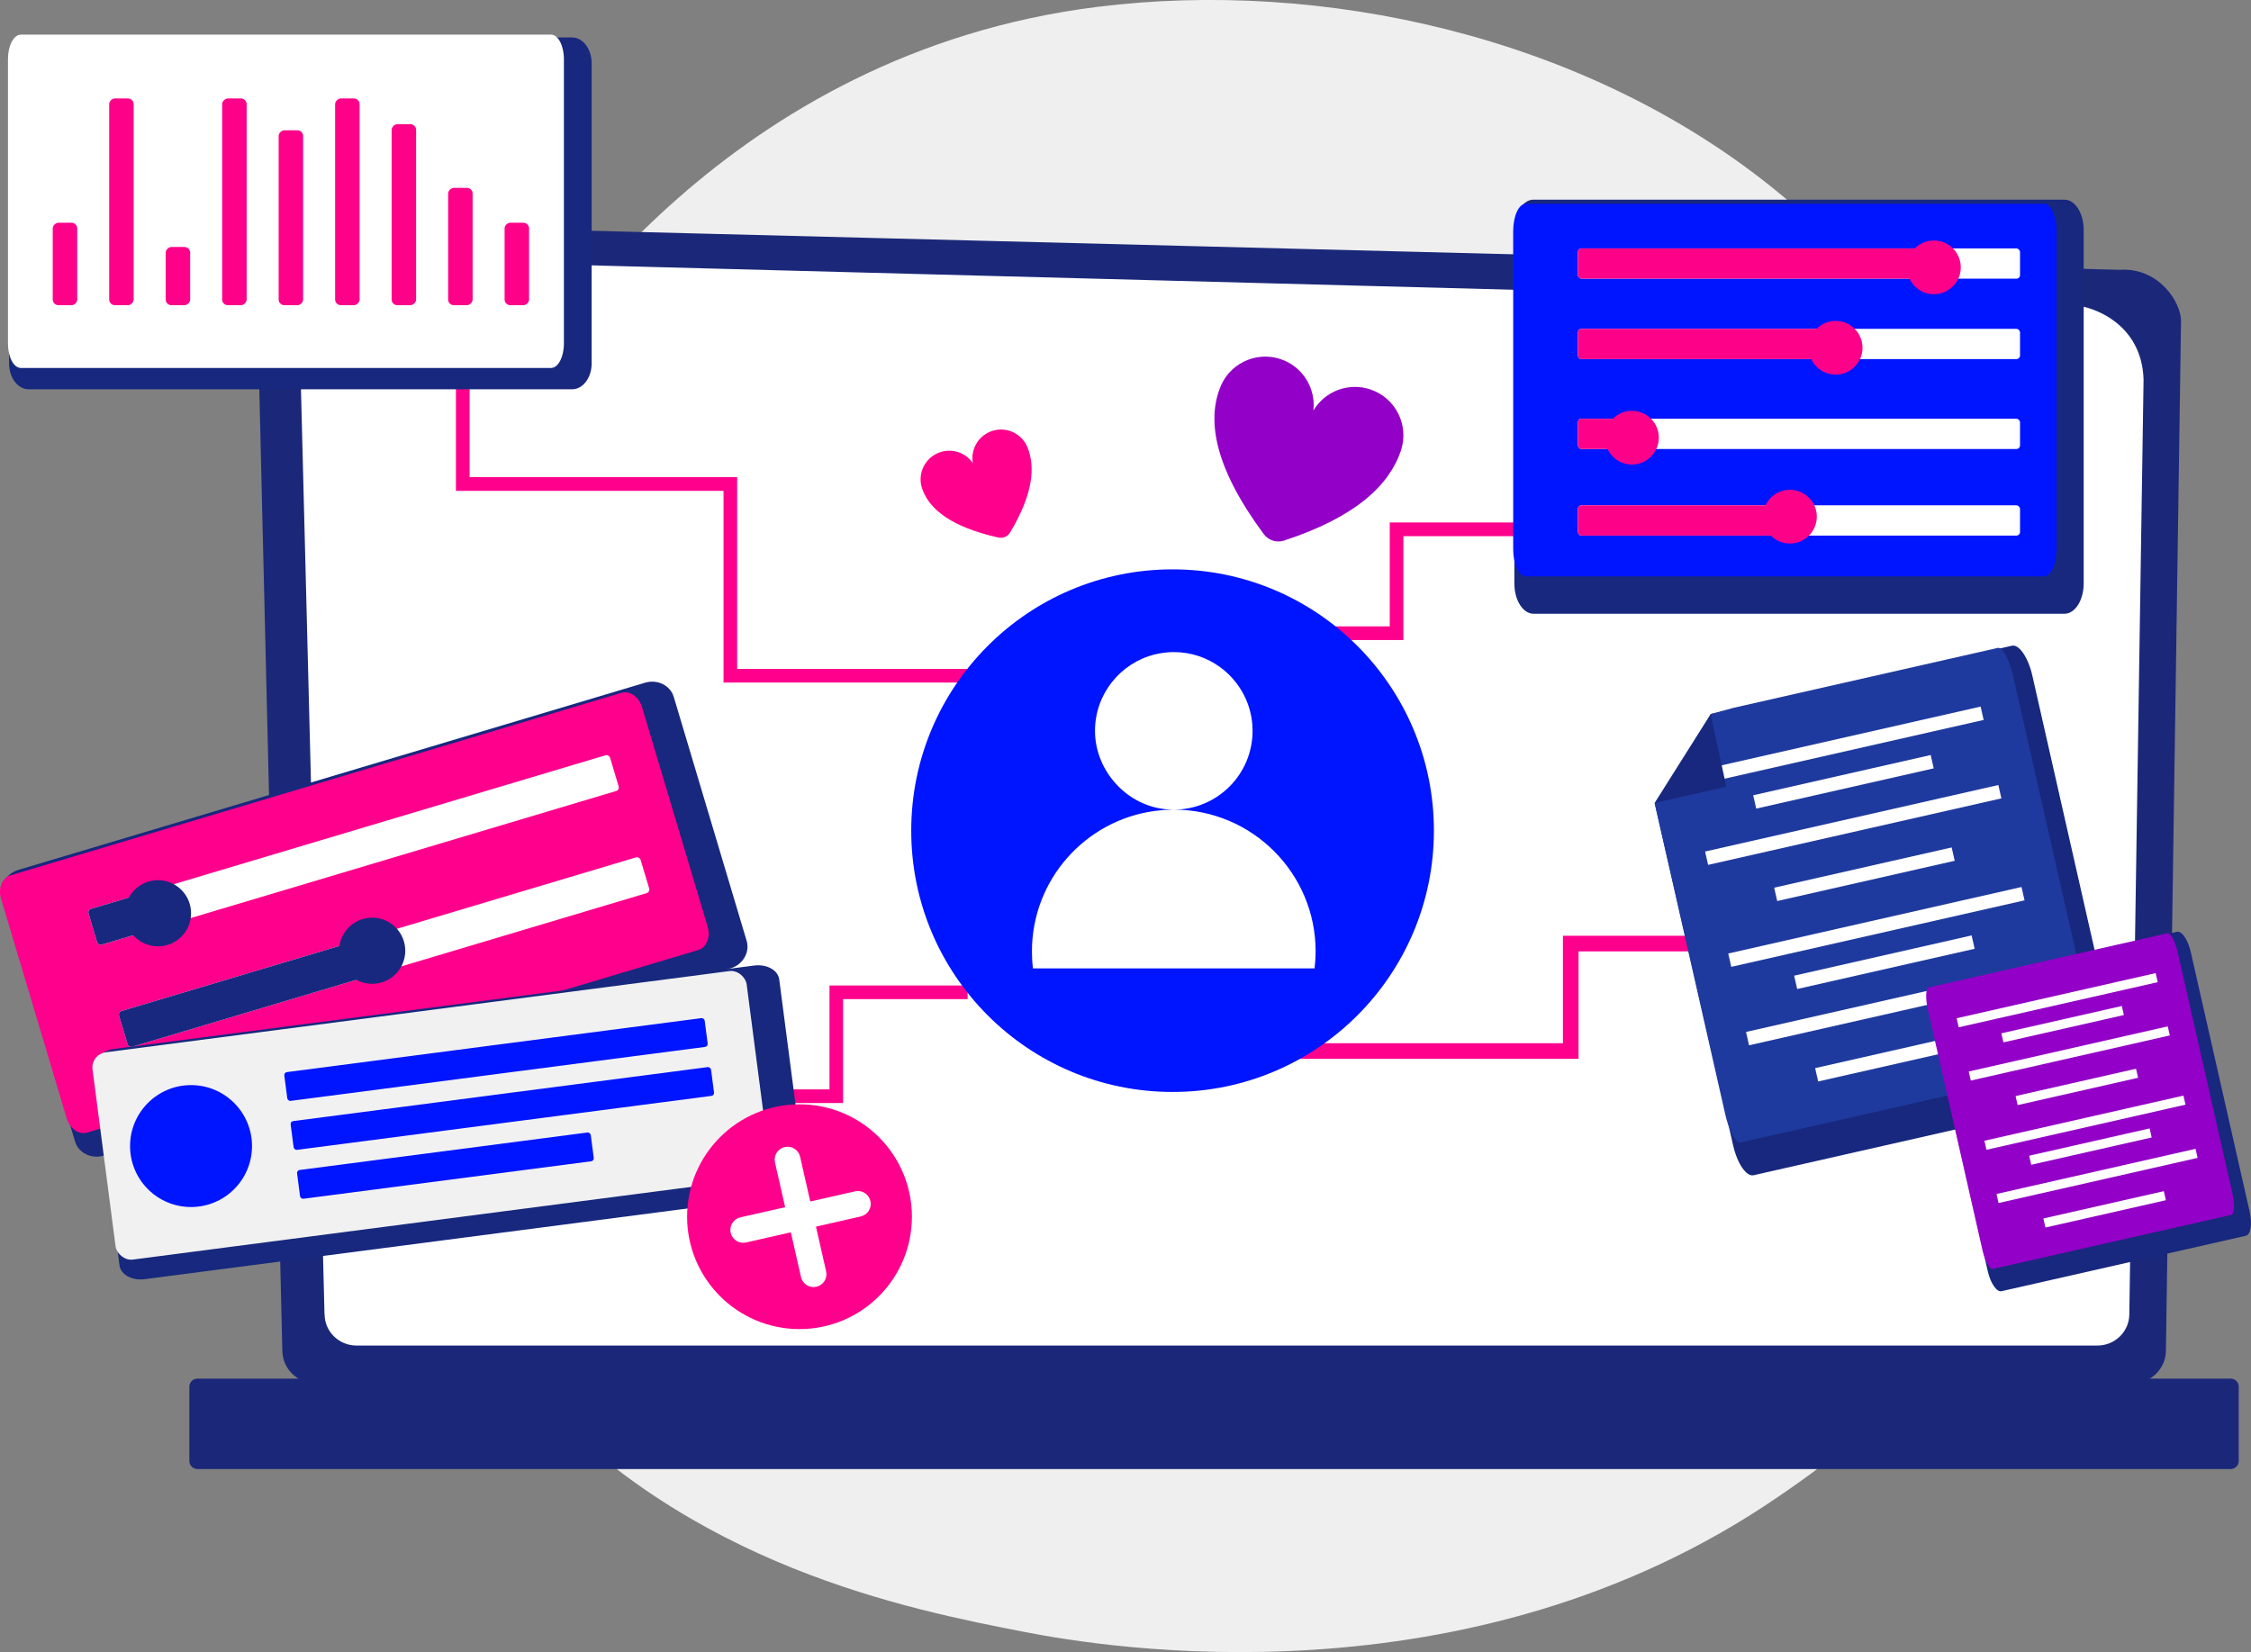 <?xml version="1.0" encoding="UTF-8"?>
<svg xmlns="http://www.w3.org/2000/svg" id="Calque_2" data-name="Calque 2" viewBox="0 0 593.98 436.01">
  <rect x="0" y="0" width="593.98" height="436.01" fill="#808080" stroke="none"/>
  <defs>
    <style>
      .cls-1 {
        fill: #fd0189;
      }

      .cls-1, .cls-2, .cls-3, .cls-4, .cls-5, .cls-6, .cls-7, .cls-8, .cls-9, .cls-10 {
        stroke-width: 0px;
      }

      .cls-2 {
        fill: #1b2879;
      }

      .cls-3 {
        fill: #1f3a9e;
      }

      .cls-4 {
        fill: #17287e;
      }

      .cls-5 {
        fill: #9300c7;
      }

      .cls-6 {
        fill: #f1f1f1;
      }

      .cls-7 {
        fill: #fff;
      }

      .cls-8 {
        fill: #efefef;
      }

      .cls-9 {
        fill: #ff008c;
      }

      .cls-10 {
        fill: #0015ff;
      }
    </style>
  </defs>
  <g id="Calque_1-2" data-name="Calque 1">
    <g>
      <g>
        <path class="cls-8" d="M494.46,374.68c-9.3,9.38-18.1,15.43-25.06,20.21-81.74,56.19-178.46,39.81-199.01,35.81-30.35-5.91-89.03-17.32-131.45-65.12-64.18-72.31-54.18-186.22-4.4-261.42,9.11-13.75,57.2-90.1,154.97-102.34,59.16-7.41,128.13,7.53,178.07,47.62,104.84,84.15,97.37,254.14,26.88,325.23Z"></path>
        <path class="cls-2" d="M74.51,356.4c0,4.8,3.99,8.73,8.86,8.73h479.3c4.87,0,8.86-3.93,8.86-8.73l3.99-271.72c0-4.8-5.74-14.18-16.26-13.48l-468.42-11.96c-6.11-.15-12.03,2.17-16.36,6.42-4.33,4.26-6.7,10.08-6.56,16.11l6.58,274.62h0Z"></path>
        <path class="cls-7" d="M85.65,346.83c0,4.55,3.77,8.27,8.38,8.27h459.46c4.61,0,8.38-3.72,8.38-8.27l3.76-246.67c-.44-14.84-13.64-20.18-21.63-19.86l-448.94-11.88c-4.3-.11-8.45,1.52-11.5,4.51-3.04,2.99-4.72,7.09-4.61,11.33l6.68,262.57h0Z"></path>
        <polygon class="cls-9" points="222.48 291.1 199.32 291.1 199.32 287.5 218.88 287.5 218.88 260.08 255.33 260.08 255.33 263.68 222.48 263.68 222.48 291.1"></polygon>
        <polygon class="cls-9" points="370.32 168.91 347.16 168.91 347.16 165.31 366.72 165.31 366.72 137.89 403.17 137.89 403.17 141.5 370.32 141.5 370.32 168.91"></polygon>
        <polygon class="cls-9" points="255.31 180.13 190.92 180.13 190.92 129.54 120.31 129.54 120.31 97.91 123.91 97.91 123.91 125.93 194.52 125.93 194.52 176.53 255.31 176.53 255.31 180.13"></polygon>
        <polygon class="cls-9" points="416.54 279.44 336.79 279.44 336.79 275.32 412.42 275.32 412.42 246.96 465.76 246.96 465.76 251.08 416.54 251.08 416.54 279.44"></polygon>
        <path class="cls-2" d="M52.11,387.7h536.49c1.18,0,2.14-.95,2.14-2.11v-19.65c0-1.17-.96-2.11-2.14-2.11H52.11c-1.18,0-2.14.95-2.14,2.11v19.65c0,1.17.96,2.11,2.14,2.11Z"></path>
        <g>
          <path class="cls-4" d="M7.56,9.89h143.4c2.85,0,5.16,3.04,5.16,6.8v79.25c0,3.75-2.31,6.8-5.16,6.8H7.56c-2.85,0-5.16-3.04-5.16-6.8V16.68c0-3.75,2.31-6.8,5.16-6.8Z"></path>
          <path class="cls-7" d="M5.5,9.14h139.9c1.88,0,3.4,2.88,3.4,6.44v75.09c0,3.56-1.52,6.44-3.4,6.44H5.5c-1.88,0-3.4-2.88-3.4-6.44V15.58c0-3.56,1.52-6.44,3.4-6.44Z"></path>
          <rect class="cls-1" x="6.26" y="66.44" width="21.77" height="6.46" rx="1.51" ry="1.51" transform="translate(-52.52 86.81) rotate(-90)"></rect>
          <rect class="cls-1" x="4.76" y="50.03" width="54.57" height="6.46" rx="1.51" ry="1.51" transform="translate(-21.22 85.31) rotate(-90)"></rect>
          <rect class="cls-1" x="39.27" y="69.64" width="15.37" height="6.46" rx="1.51" ry="1.51" transform="translate(-25.92 119.82) rotate(-90)"></rect>
          <rect class="cls-1" x="34.57" y="50.03" width="54.57" height="6.46" rx="1.51" ry="1.51" transform="translate(8.59 115.12) rotate(-90)"></rect>
          <rect class="cls-1" x="53.67" y="54.24" width="46.17" height="6.46" rx="1.51" ry="1.51" transform="translate(19.29 134.22) rotate(-90)"></rect>
          <rect class="cls-1" x="64.38" y="50.03" width="54.57" height="6.46" rx="1.51" ry="1.51" transform="translate(38.4 144.93) rotate(-90)"></rect>
          <rect class="cls-1" x="82.68" y="53.44" width="47.77" height="6.46" rx="1.51" ry="1.51" transform="translate(49.9 163.23) rotate(-90)"></rect>
          <rect class="cls-1" x="105.99" y="61.84" width="30.97" height="6.46" rx="1.51" ry="1.51" transform="translate(56.41 186.54) rotate(-90)"></rect>
          <rect class="cls-1" x="125.49" y="66.44" width="21.77" height="6.46" rx="1.51" ry="1.51" transform="translate(66.71 206.04) rotate(-90)"></rect>
        </g>
        <g>
          <path class="cls-4" d="M404.64,52.7h140.15c2.78,0,5.04,3.58,5.04,8v93.27c0,4.42-2.26,8-5.04,8h-140.15c-2.78,0-5.04-3.58-5.04-8V60.69c0-4.42,2.26-8,5.04-8Z"></path>
          <path class="cls-10" d="M402.62,53.77h136.73c1.84,0,3.33,3.22,3.33,7.2v83.94c0,3.98-1.49,7.2-3.33,7.2h-136.73c-1.84,0-3.33-3.22-3.33-7.2V60.97c0-3.98,1.49-7.2,3.33-7.2Z"></path>
          <rect class="cls-7" x="416.37" y="110.51" width="116.66" height="7.99" rx=".96" ry=".96"></rect>
          <rect class="cls-1" x="416.37" y="110.51" width="15.35" height="7.99" rx=".96" ry=".96"></rect>
          <rect class="cls-7" x="416.37" y="133.36" width="116.66" height="7.99" rx=".96" ry=".96"></rect>
          <rect class="cls-1" x="416.37" y="133.36" width="57.03" height="7.99" rx=".96" ry=".96"></rect>
          <circle class="cls-1" cx="430.63" cy="115.51" r="7.09"></circle>
          <rect class="cls-7" x="416.37" y="86.78" width="116.66" height="7.99" rx=".96" ry=".96"></rect>
          <rect class="cls-1" x="416.37" y="86.78" width="68.01" height="7.99" rx=".96" ry=".96"></rect>
          <circle class="cls-1" cx="484.38" cy="91.78" r="7.09"></circle>
          <rect class="cls-7" x="416.37" y="65.56" width="116.66" height="7.99" rx=".96" ry=".96"></rect>
          <rect class="cls-1" x="416.37" y="65.56" width="90.39" height="7.99" rx=".96" ry=".96"></rect>
          <circle class="cls-1" cx="510.31" cy="70.56" r="7.09"></circle>
          <circle class="cls-1" cx="472.32" cy="136.35" r="7.09"></circle>
        </g>
        <path class="cls-9" d="M271.12,118.02h0c-1.59-3.83-5.98-5.67-9.83-4.1-3.35,1.37-5.19,4.88-4.58,8.31-1.97-2.88-5.73-4.09-9.09-2.72-3.85,1.57-5.7,5.96-4.15,9.81h0s0,0,0,0c0,.01,0,.02.01.04,1.92,5.03,7.44,9.71,19.99,12.51,1.18.26,2.41-.26,3.04-1.3,6.16-10.22,6.7-17.39,4.61-22.52,0-.01-.01-.02-.02-.04Z"></path>
        <path class="cls-5" d="M369.67,118.91h0c2.21-6.67-1.37-13.88-8.04-16.13-5.81-1.96-12.04.49-15.06,5.56.67-5.86-2.8-11.59-8.61-13.55-6.66-2.25-13.89,1.31-16.17,7.95h0s0,0,0,0c0,.02-.01.04-.02.06-3.12,8.56-1.25,20.67,11.71,38.16,1.22,1.65,3.38,2.34,5.32,1.71,19.2-6.26,27.84-14.82,30.85-23.69,0-.02.01-.04.02-.06Z"></path>
        <circle class="cls-10" cx="309.41" cy="219.22" r="68.96"></circle>
        <path class="cls-7" d="M347.16,251.1c0-20.65-16.74-37.4-37.38-37.43,11.46-.03,20.74-9.32,20.74-20.79,0-6.95-3.42-13.1-8.66-16.88-3.41-2.46-7.6-3.91-12.13-3.91-.01,0-.02,0-.03,0-.39,0-.78.01-1.17.04-.12,0-.25.02-.37.03-.28.02-.56.05-.83.08-.13.01-.26.03-.38.05-.28.04-.56.08-.84.13-.11.02-.21.04-.32.06-.34.07-.68.14-1.01.22-.03,0-.06.01-.09.02,0,0,0,0,0,0-9.04,2.25-15.75,10.43-15.75,20.17s7.29,18.61,16.91,20.42c.05,0,.1.02.15.03.34.06.69.12,1.04.16.07,0,.15.02.22.03.35.04.7.07,1.06.1.05,0,.11,0,.16.01.4.02.81.04,1.21.04-.08,0-.16,0-.24,0-.66,0-1.32.03-1.98.07-.25.02-.51.04-.76.06-.58.05-1.15.1-1.72.18-.1.01-.21.02-.32.03,0,0,.02,0,.03,0-18.29,2.46-32.4,18.12-32.4,37.08,0,1.52.08,3.01.27,4.47h74.31c.08-.63.14-1.28.18-1.93.06-.84.09-1.69.09-2.54Z"></path>
      </g>
      <g>
        <path class="cls-4" d="M451.4,188.45c26.5-6.01,53-12.03,79.5-18.04,1.89-.43,4.29,3.1,5.38,7.88l22.89,100.89c1.08,4.78.43,9-1.45,9.43l-95.01,21.55c-1.89.43-4.29-3.1-5.38-7.88-6.9-30.12-13.81-60.24-20.71-90.36,6.51,4.45,15.34,2.76,19.56-3.31,4.48-6.43,2.48-15.94-4.77-20.16Z"></path>
        <path class="cls-3" d="M451.4,188.45l6-1.64,69.76-15.82c1.25-.28,3.07,3.08,4.07,7.5l21.2,93.46c1,4.43.81,8.24-.44,8.53l-92.69,21.03c-1.25.28-3.07-3.08-4.07-7.5l-18.62-82.09c2.61-1.86,6.85-5.39,10.25-11.15,2.86-4.84,4.02-9.36,4.54-12.32Z"></path>
        <rect class="cls-7" x="455.46" y="242.82" width="79.35" height="3.61" transform="translate(-41.85 115.59) rotate(-12.78)"></rect>
        <rect class="cls-7" x="473.23" y="252.13" width="48.02" height="3.61" transform="translate(-43.85 116.29) rotate(-12.78)"></rect>
        <rect class="cls-7" x="460.15" y="263.52" width="79.35" height="3.61" transform="translate(-46.31 117.14) rotate(-12.78)"></rect>
        <rect class="cls-7" x="478.77" y="276.53" width="48.02" height="3.61" transform="translate(-49.11 118.12) rotate(-12.78)"></rect>
        <rect class="cls-7" x="444.66" y="195.21" width="79.35" height="3.61" transform="translate(-31.58 112.02) rotate(-12.78)"></rect>
        <rect class="cls-7" x="462.43" y="204.52" width="48.02" height="3.61" transform="translate(-33.59 112.72) rotate(-12.78)"></rect>
        <rect class="cls-7" x="449.35" y="215.91" width="79.35" height="3.61" transform="translate(-36.05 113.57) rotate(-12.78)"></rect>
        <rect class="cls-7" x="467.97" y="228.91" width="48.02" height="3.61" transform="translate(-38.85 114.55) rotate(-12.78)"></rect>
        <polygon class="cls-4" points="451.4 188.45 436.61 211.92 455.53 207.62 451.4 188.45"></polygon>
      </g>
      <g>
        <path class="cls-4" d="M509.96,260.54l64.48-14.63c1.28-.29,2.91,2.1,3.65,5.35l15.53,68.47c.74,3.24.29,6.11-.99,6.4l-64.48,14.63c-1.28.29-2.91-2.1-3.65-5.35l-15.53-68.47c-.74-3.24-.29-6.11.99-6.4Z"></path>
        <path class="cls-5" d="M509,260.58l62.91-14.27c.85-.19,2.08,2.09,2.76,5.09l14.39,63.43c.68,3,.55,5.6-.3,5.79l-62.91,14.27c-.85.19-2.08-2.09-2.76-5.09l-14.39-63.43c-.68-3-.55-5.6.3-5.79Z"></path>
        <rect class="cls-7" x="523.24" y="295.06" width="53.85" height="2.45" transform="translate(-51.91 129.05) rotate(-12.78)"></rect>
        <rect class="cls-7" x="535.31" y="301.37" width="32.59" height="2.45" transform="translate(-53.27 129.52) rotate(-12.78)"></rect>
        <rect class="cls-7" x="526.43" y="309.11" width="53.85" height="2.45" transform="translate(-54.94 130.1) rotate(-12.78)"></rect>
        <rect class="cls-7" x="539.06" y="317.93" width="32.59" height="2.45" transform="translate(-56.84 130.76) rotate(-12.78)"></rect>
        <rect class="cls-7" x="515.91" y="262.74" width="53.85" height="2.45" transform="translate(-44.94 126.62) rotate(-12.78)"></rect>
        <rect class="cls-7" x="527.98" y="269.06" width="32.59" height="2.45" transform="translate(-46.31 127.1) rotate(-12.78)"></rect>
        <rect class="cls-7" x="519.1" y="276.79" width="53.85" height="2.45" transform="translate(-47.97 127.68) rotate(-12.78)"></rect>
        <rect class="cls-7" x="531.73" y="285.62" width="32.59" height="2.45" transform="translate(-49.88 128.34) rotate(-12.78)"></rect>
      </g>
      <g>
        <path class="cls-4" d="M4.87,229.57l165.33-49.39c3.28-.98,6.68.7,7.59,3.74l19.23,64.37c.91,3.05-1.01,6.32-4.3,7.3l-165.33,49.39c-3.28.98-6.68-.7-7.59-3.74L.57,236.87c-.91-3.05,1.01-6.32,4.3-7.3Z"></path>
        <path class="cls-9" d="M2.71,231.03l161.3-48.19c2.17-.65,4.59,1.05,5.41,3.8l17.31,57.93c.82,2.74-.27,5.49-2.44,6.14l-161.3,48.19c-2.17.65-4.59-1.05-5.41-3.8L.27,237.17c-.82-2.74.27-5.49,2.44-6.14Z"></path>
        <rect class="cls-7" x="21.5" y="219.38" width="143.63" height="9.84" rx=".96" ry=".96" transform="translate(-60.3 36.1) rotate(-16.63)"></rect>
        <rect class="cls-4" x="24.11" y="237.23" width="18.9" height="9.84" rx=".96" ry=".96" transform="translate(-67.91 19.74) rotate(-16.63)"></rect>
        <rect class="cls-7" x="29.56" y="246.33" width="143.63" height="9.84" rx=".96" ry=".96" transform="translate(-67.68 39.53) rotate(-16.63)"></rect>
        <rect class="cls-4" x="31.09" y="256.84" width="70.22" height="9.84" rx=".96" ry=".96" transform="translate(-72.16 29.9) rotate(-16.63)"></rect>
        <circle class="cls-4" cx="41.69" cy="241.02" r="8.73"></circle>
        <circle class="cls-4" cx="98.21" cy="250.91" r="8.73"></circle>
      </g>
      <g>
        <path class="cls-4" d="M30.26,276.8l168.71-21.98c3.35-.44,6.33,1.2,6.65,3.66l6.76,51.89c.32,2.46-2.14,4.8-5.49,5.24l-168.71,21.98c-3.35.44-6.33-1.2-6.65-3.66l-6.76-51.89c-.32-2.46,2.14-4.8,5.49-5.24Z"></path>
        <rect class="cls-6" x="26.74" y="266.76" width="174.06" height="55.17" rx="4.04" ry="4.04" transform="translate(-37.07 17.16) rotate(-7.42)"></rect>
        <circle class="cls-10" cx="50.41" cy="302.46" r="16.09"></circle>
        <rect class="cls-10" x="74.95" y="275.78" width="111.87" height="7.66" rx=".79" ry=".79" transform="translate(-35.02 19.25) rotate(-7.42)"></rect>
        <rect class="cls-10" x="76.63" y="288.7" width="111.87" height="7.66" rx=".79" ry=".79" transform="translate(-36.68 19.58) rotate(-7.42)"></rect>
        <rect class="cls-10" x="78.46" y="303.79" width="78.16" height="7.66" rx=".79" ry=".79" transform="translate(-38.75 17.76) rotate(-7.42)"></rect>
      </g>
      <circle class="cls-9" cx="210.97" cy="321.1" r="29.66"></circle>
      <g>
        <path class="cls-7" d="M215.43,339.59c-1.83.42-3.65-.73-4.07-2.56l-6.86-30.24c-.42-1.83.73-3.65,2.56-4.07,1.83-.42,3.65.73,4.07,2.56l6.86,30.24c.42,1.83-.73,3.65-2.56,4.07Z"></path>
        <path class="cls-7" d="M227.12,321.04l-30.24,6.86c-1.83.42-3.65-.73-4.07-2.56-.42-1.83.73-3.65,2.56-4.07l30.24-6.86c1.83-.42,3.65.73,4.07,2.56.42,1.83-.73,3.65-2.56,4.07Z"></path>
      </g>
    </g>
  </g>
</svg>
